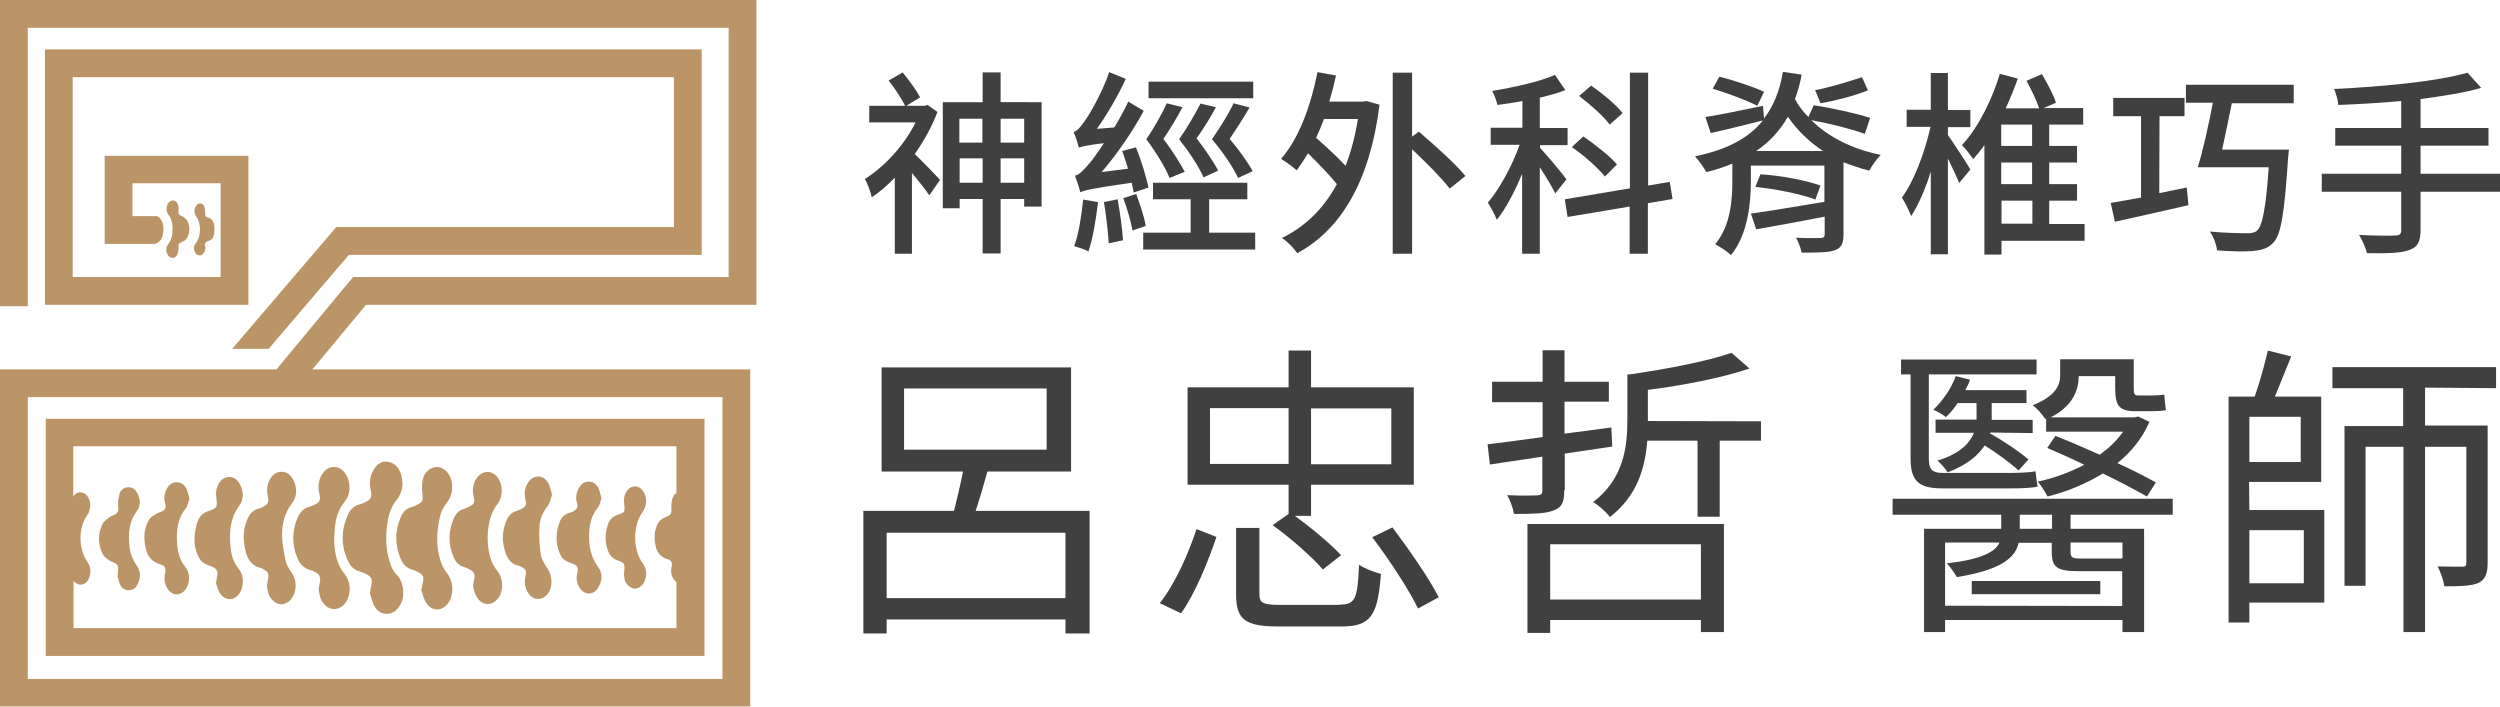 <?xml version="1.0" encoding="utf-8"?>
<!-- Generator: Adobe Illustrator 25.2.1, SVG Export Plug-In . SVG Version: 6.00 Build 0)  -->
<svg version="1.1" id="圖層_1" xmlns="http://www.w3.org/2000/svg" xmlns:xlink="http://www.w3.org/1999/xlink" x="0px" y="0px"
	 viewBox="0 0 890.7 251.8" style="enable-background:new 0 0 890.7 251.8;" xml:space="preserve">
<style type="text/css">
	.st0{fill:#BB9568;}
	.st1{fill:#404040;}
</style>
<g>
	<g>
		<g>
			<path class="st0" d="M269.5,108.6V0H0v109.1h9.9V9.9h249.7v88.8H125.8l-27.3,32.9H0v120.1h267.3V131.6h-156l19.1-23
				C130.4,108.6,269.5,108.6,269.5,108.6z M257.4,241.9H9.9V141.5h247.5V241.9z"/>
			<path class="st0" d="M119.8,80.9l-37.1,43.4h13l28.6-33.5H250V17.6H16v91h72.5V55.5H37.3v31.4h13.2l0,0h4.7
				c1.5-0.5,2.4-1.5,2.8-3.1c0.4-2,0.4-4-0.8-5.8c-0.3-0.4-0.8-0.7-1.2-1h-2.6l0,0h-6.2V65.3h31.4v33.4H25.9V27.5h214.2v53.4H119.8z
				"/>
			<path class="st0" d="M251,149.2H16.3v84.5H251V149.2z M26.2,223.8v-16.9c0.6,0.8,1.4,1.4,2.5,1.4c1.5,0,2.5-1,3-2.3
				c0.8-2,0.7-3.9-0.5-5.7c-3.3-4.7-3.4-12.2-0.1-16.8c1.3-1.9,1.4-4.7,0.2-6.5c-1.4-2.1-3.9-2.2-5.2-0.1V159H241v16.6
				c-0.4,0.3-0.8,0.7-1.1,1.3c-0.6,1.1-0.8,2.6-0.7,3.9c0.1,2.3,0,2.6-2.2,3.5c-0.9,0.4-1.9,1-2.4,1.8c-1.6,2.8-1.7,5.8-0.9,8.9
				c0.6,2.3,2.1,3.6,4.3,4.3c1.2,0.4,1.6,1.3,1.3,2.6c-0.4,1.6-0.2,3.2,0.8,4.6c0.3,0.4,0.6,0.7,0.9,0.9v16.4H26.2z"/>
			<path class="st0" d="M139.5,202c-1.8-4.5-2.2-9.1-1.7-13.9c0.4-3.4,1-6.9,3.3-9.7s2.8-5.9,1.8-9.3c-0.7-2.4-2.2-4.2-4.8-4.6
				c-2.3-0.3-3.9,1-5,2.9c-1.2,2.1-1.6,4.4-1.1,6.8c0.7,3,0.3,3.8-2.5,5c-0.5,0.2-0.9,0.4-1.4,0.5c-1.9,0.5-3.2,1.7-4,3.4
				c-2.6,5.6-2.8,11.3,0,17c0.8,1.7,2.1,3,4.1,3.5c0.8,0.2,1.5,0.5,2.2,0.9c2,1,2.3,1.9,1.9,4c-0.2,0.8-0.3,1.7-0.5,2.9
				c0.4,1.2,0.7,2.8,1.4,4.2c0.9,1.8,2.4,3.1,4.6,3.1c2.2,0,3.6-1.3,4.7-3c1.9-3.2,1.5-7.6-0.8-10.6
				C140.7,204.2,140,203.1,139.5,202z"/>
			<path class="st0" d="M157.3,200.8c-1.5-4-1.8-8.2-1.3-12.4c0.4-3.2,0.9-6.4,3-9c2-2.5,2.5-5.3,1.8-8.3c-0.6-2.6-2.8-4.7-5-4.7
				c-2.3-0.1-4.6,1.7-5.2,4.5c-0.3,1.6-0.3,3.4-0.1,5c0.3,2.3,0.1,3-2,4c-0.5,0.3-1.1,0.5-1.7,0.7c-1.9,0.5-3.2,1.7-3.9,3.4
				c-2.3,5.1-2.3,10.3,0,15.4c0.8,1.8,2.1,3,4,3.6c0.9,0.2,1.7,0.7,2.5,1.1c1.2,0.6,1.7,1.6,1.3,3c-0.2,0.9-0.3,1.9-0.5,2.8
				c-0.1,0-0.2,0.1-0.2,0.1c0.6,1.6,0.9,3.3,1.8,4.7c2,3.3,5.9,3.2,8,0c2-3,1.8-7.4-0.4-10.3C158.5,203.3,157.8,202,157.3,200.8z"/>
			<path class="st0" d="M120.6,200.8c-1.7-4.1-1.7-8.4-1.3-12.7c0.3-3.5,1.3-6.7,3.6-9.5c2.1-2.5,2.1-6.7,0.4-9.5
				c-1-1.6-2.4-2.8-4.4-2.7c-2.1,0-3.4,1.3-4.4,3c-1.1,2.1-1.3,4.3-0.7,6.6c0.5,2.2,0.1,3-1.9,3.9c-0.5,0.2-1,0.5-1.5,0.6
				c-2.2,0.5-3.5,2-4.4,4c-2,4.7-2,9.5-0.1,14.2c0.9,2.2,2.3,3.8,4.7,4.4c0.6,0.1,1.2,0.5,1.8,0.8c1.4,0.7,1.9,1.8,1.6,3.3
				c-0.2,0.9-0.3,1.8-0.5,2.7c0.2,0.9,0.3,2,0.6,2.9c0.8,2.5,2.8,4.2,4.9,4.2s4.1-1.5,5-3.9c1.1-3.2,0.7-6.2-1.4-8.9
				C121.7,203.2,121.1,202,120.6,200.8z"/>
			<path class="st0" d="M175.1,199.9c-1.5-4.3-1.7-8.7-0.9-13.2c0.5-2.6,1.4-5.1,3.1-7.2c2-2.6,1.9-6.9,0-9.4
				c-2-2.6-5.2-2.6-7.2-0.1c-1.7,2.1-1.9,4.6-1.3,7.1c0.4,1.8,0.1,2.6-1.6,3.4c-0.6,0.3-1.3,0.6-1.9,0.8c-1.6,0.4-2.7,1.5-3.4,2.9
				c-2.3,4.8-2.3,9.7-0.2,14.5c0.7,1.7,2,2.9,3.8,3.4c0.8,0.2,1.5,0.6,2.2,1c1.1,0.6,1.6,1.6,1.3,2.9c-0.2,0.8-0.3,1.7-0.5,2.9
				c0.3,1,0.6,2.5,1.3,3.7c2,3.5,5.9,3.4,8,0.1c1.7-2.7,1.4-6.7-0.6-9.3C176.3,202.3,175.6,201.1,175.1,199.9z"/>
			<path class="st0" d="M101.8,199.9c-0.6-2.8-1.2-5.7-1.3-8.6c-0.1-4.4,0.8-8.5,3.6-12.1c1.9-2.5,1.8-5.6,0.3-8.4
				c-0.9-1.6-2.2-2.8-4.2-2.7c-1.9,0-3.2,1.2-4.1,2.8c-1.1,2-1.1,4.1-0.6,6.3c0.4,1.6-0.2,2.6-1.6,3.3c-0.6,0.3-1.2,0.6-1.8,0.7
				c-1.8,0.5-3,1.7-3.8,3.4c-1.4,3.1-1.8,6.4-1.2,9.8c0.6,3.7,1.7,7,5.9,8c0.3,0.1,0.6,0.2,0.8,0.4c1.7,0.9,2,1.5,1.7,3.4
				c-0.1,0.7-0.2,1.5-0.4,2.3c0.1,0.8,0.2,1.7,0.4,2.6c0.7,2.4,2.7,4.2,4.7,4.2s3.9-1.6,4.7-4c0.9-2.9,0.4-5.5-1.4-7.9
				C102.8,202.3,102,201.2,101.8,199.9z"/>
			<path class="st0" d="M195.1,180.3c0.9-1.1,1.1-2.7,1.6-4.1c-0.5-1.4-0.7-2.8-1.3-4c-1.8-3.3-5.6-3.2-7.4,0
				c-1.1,1.8-1.3,3.8-0.8,5.8c0.5,1.8,0.1,2.5-1.6,3.4c-0.4,0.2-0.9,0.4-1.4,0.6c-2.1,0.5-3.2,2-3.9,3.8c-1,2.7-1.5,5.5-0.9,8.4
				c0.7,3.4,1.6,6.5,5.5,7.4c0.2,0,0.4,0.2,0.6,0.2c1.8,0.9,2.2,1.6,1.7,3.6c-0.5,2.1-0.2,4.1,1,5.9c1.8,2.8,5.1,2.8,7.1,0.1
				c1.7-2.5,1.5-6.2-0.2-8.8c-1-1.5-2.1-3.2-2.4-4.9c-0.5-3.2-0.7-6.5-0.5-9.7C192.2,185.2,193.3,182.6,195.1,180.3z"/>
			<path class="st0" d="M85.3,172.2c-1.8-3.1-5.5-3-7.3,0c-1,1.7-1.2,3.5-0.9,5.4c0.4,2.9,0.2,3.5-2.6,4.4c-2.5,0.7-3.8,2.4-4.4,4.7
				c-0.4,1.5-0.7,3.1-0.8,4.7c-0.1,2.6,0.4,5.2,1.7,7.5c1,1.8,2.8,2.3,4.5,3c0.1,0,0.2,0.1,0.3,0.1c1.3,0.6,2,1.6,1.6,3.1
				c-0.2,0.7-0.2,1.4-0.3,2.1c-0.1,0-0.2,0.1-0.3,0.1c0.5,1.4,0.8,2.9,1.6,4.1c1.8,2.8,5.2,2.7,7-0.1c1.5-2.4,1.6-6.2-0.2-8.4
				c-1.8-2.2-2.7-4.7-3-7.4c-0.6-5.5-0.4-10.7,3.1-15.4C87,177.8,86.8,174.9,85.3,172.2z"/>
			<path class="st0" d="M67.5,177.6c-0.4-1.3-0.6-2.3-1-3.3c-0.7-1.5-1.9-2.5-3.6-2.5c-1.7,0-2.9,1.1-3.6,2.6
				c-0.8,1.6-1,3.4-0.4,5.1c0.4,1.3-0.1,2.2-1.2,2.7c-0.7,0.3-1.4,0.5-2.1,0.9c-0.8,0.5-1.8,1-2.3,1.8c-2.1,3.2-2.2,6.8-1.4,10.4
				c0.6,3,2.3,4.9,5.3,5.8c1.7,0.5,2,1.4,1.6,3.2c-0.4,2.1-0.2,4,1.1,5.7c1.7,2.4,4.6,2.3,6.3-0.1c1.5-2.2,1.6-5.7-0.1-7.8
				c-1.8-2.2-2.6-4.7-2.9-7.5c-0.5-4.8-0.2-9.4,2.9-13.4C66.9,180.3,67.1,178.8,67.5,177.6z"/>
			<path class="st0" d="M214.3,177.5c-0.4-1.3-0.6-2.4-1-3.4c-0.7-1.5-1.9-2.6-3.6-2.5c-1.8,0-2.9,1.1-3.7,2.7c-0.7,1.6-1,3.3-0.4,5
				c0.5,1.3-0.1,2.2-1.2,2.8c-0.5,0.3-1,0.5-1.5,0.6c-1.9,0.5-3,1.8-3.6,3.5c-0.4,1.2-0.8,2.5-0.9,3.8c-0.3,2.7,0.1,5.3,1.3,7.7
				c0.9,2,2.7,2.5,4.5,3.2c1.6,0.7,1.9,1.4,1.5,3.2c-0.5,1.9-0.2,3.7,0.8,5.3c1.7,2.7,4.9,2.8,6.6,0c1.5-2.4,1.7-5.1,0-7.4
				c-2.3-3.1-3.1-6.5-3.2-10.1c-0.1-3.9,0.4-7.7,3-10.9C213.6,180.2,213.9,178.7,214.3,177.5z"/>
			<path class="st0" d="M46.1,194.5c-0.4-4.4-0.2-8.6,2.6-12.3c1.5-2,1.4-4.3,0.2-6.5c-0.7-1.3-1.7-2.2-3.2-2.1
				c-1.5,0-2.7,0.9-3.1,2.3c-0.4,1.5-0.7,3.1-0.5,4.7c0.2,1.5-0.2,2.3-1.5,2.9c-0.4,0.2-0.9,0.3-1.2,0.5c-1,0.8-2.2,1.5-2.8,2.5
				c-1.8,3.6-1.8,7.3,0,10.9c0.5,1,1.7,2,2.8,2.5c2.7,1.2,2.9,1.3,2.6,4.2c0,0.3,0,0.6,0,0.9c-0.1,0-0.1,0-0.2,0.1
				c0.3,1,0.5,2,0.9,3c0.6,1.3,1.6,2.2,3.1,2.2s2.6-0.8,3.2-2.1c1.2-2.3,1.2-4.6-0.3-6.7C47.2,199.2,46.3,197,46.1,194.5z"/>
			<path class="st0" d="M229,182.3c1.6-2.2,1.6-5.4,0-7.5c-1.5-2-3.8-2.1-5.5-0.1c-1.2,1.5-1.3,3.2-1.1,5c0.3,2.6,0.2,2.9-2.3,3.7
				c-1.9,0.6-3,1.9-3.6,3.7c-1,3.1-1,6.1,0.1,9.1c0.6,1.6,1.6,2.8,3.3,3.4c2.6,0.9,2.8,1.2,2.5,3.9c0,0.3-0.1,0.7-0.1,1.1
				c0.1,0.5,0.1,1.1,0.2,1.7c0.4,1.8,1.9,3.2,3.4,3.4c1.3,0.2,2.8-0.8,3.6-2.3c1.1-2.3,1-4.6-0.5-6.7
				C225.4,195.8,225.4,187.3,229,182.3z"/>
			<path class="st0" d="M59.9,87c-0.9,1.2-0.8,2.5-0.2,3.7c0.4,0.7,1,1.2,1.8,1.2s1.4-0.5,1.7-1.3c0.2-0.5,0.4-1.7,0.4-1.7
				c0-0.2,0-0.3,0-0.5c-0.1-1.6,0-1.6,1.5-2.3c0.6-0.3,1.3-0.8,1.6-1.4c1-2,1-4.1,0-6.1c-0.3-0.6-1-1-1.5-1.4
				C65,77,64.7,77,64.5,76.9c-0.7-0.3-0.9-0.8-0.9-1.6c0.1-0.9,0-1.8-0.3-2.6c-0.2-0.8-0.9-1.2-1.7-1.3c-0.8,0-1.4,0.5-1.8,1.2
				c-0.6,1.2-0.7,2.5,0.1,3.7c1.6,2.1,1.7,4.4,1.5,6.9C61.2,84.6,60.8,85.9,59.9,87z"/>
			<path class="st0" d="M69.4,89.7c0.3,0.8,0.9,1.3,1.7,1.3c0.9,0,1.4-0.6,1.8-1.4c0.2-0.4,0.2-0.9,0.3-1.4
				c-0.7-1.6,0.2-2.1,1.6-2.6c1-0.3,1.3-1.4,1.5-2.3c0.1-1,0.2-2.1,0-3.1c-0.2-1.3-0.8-2.3-2.2-2.7c-1-0.3-1-0.6-1-1.7
				c0-0.8-0.1-1.7-0.4-2.4c-0.7-1.3-2.1-1.2-2.9,0c-0.7,1-0.7,2.6,0.1,3.7c1.8,2.6,1.8,6.8,0,9.4C69,87.5,68.9,88.6,69.4,89.7z"/>
		</g>
	</g>
	<g>
		<path class="st1" d="M334,39.9c-2,5.2-4.8,10.3-8.1,15c2.8,2.6,7.7,7.7,9,9.2l-3.8,5.5c-1.3-2-3.9-5.2-6.2-8v28.8h-6.1V63.3
			c-2.7,2.8-5.4,5.1-8.2,7c-0.4-1.9-1.6-5.2-2.5-6.5c7-4.4,14-11.9,18.1-20.2h-16.5v-5.9h12.8c-1.3-2.5-3.7-6.3-5.9-9l5-2.9
			c2.3,2.8,5,6.5,6.2,8.9l-4.9,3h6.5l1.1-0.3L334,39.9z M371.1,36.4v37.2h-6.2v-2.7h-8.4v19.4h-6.4V70.9h-8.2v3.3h-6V36.4h14.2V25.8
			h6.4v10.6H371.1z M341.8,42.3v8.5h8.2v-8.5H341.8z M350.1,65.1v-8.7h-8.2v8.7H350.1z M356.5,42.3v8.5h8.4v-8.5H356.5z M364.9,65.1
			v-8.7h-8.4v8.7H364.9z"/>
		<path class="st1" d="M403.9,68.6c-0.2-1.1-0.4-2.2-0.7-3.5c-14.6,2.1-16.8,2.7-18.3,3.4c-0.3-1.3-1.3-4.3-1.9-5.9
			c1.5-0.3,3.1-2,5.2-4.5c1-1.1,2.9-3.7,5.1-7.1c-6.3,0.8-7.9,1.2-8.9,1.6c-0.3-1.2-1.2-4-1.9-5.6c1.3-0.3,2.4-1.7,3.9-3.8
			c1.5-2,6.2-9.9,8.8-17.5l5.9,2.4c-2.9,6.2-6.6,12.6-10.3,17.8l6.2-0.5c1.8-2.9,3.5-6.1,5-9.2l5.5,3.3c-4.2,7.7-9.6,15.5-15,21.8
			l9.4-1.2c-0.7-2.1-1.3-4.3-2.1-6.3l4.9-1.3c1.9,4.5,3.7,10.7,4.5,14.3L403.9,68.6z M391.2,72c-0.7,6.3-1.9,13.2-3.4,17.6
			c-1.1-0.7-3.7-1.5-5.1-1.9c1.6-4.2,2.6-10.7,3.2-16.6L391.2,72z M398.2,71c0.8,4.6,1.7,10.6,1.9,14.6l-5.1,1.1
			c-0.2-4-0.9-10.1-1.7-14.7L398.2,71z M404.8,69.1c1.3,3.6,2.9,8.2,3.4,11.4l-4.7,1.6c-0.6-3.1-1.9-7.9-3.3-11.5L404.8,69.1z
			 M447.2,82.9v6h-39.9v-6h16.9V71h-13.4v-5.9h33.6V71h-13.6v11.9H447.2z M416.7,63.4c-1.5-3.7-4.7-9-8.3-13.8
			c2.9-4.2,5.7-9.3,7.3-12.8l5.6,1.4c-1.9,3.6-4.5,7.9-6.8,11.3c3,3.9,6,8.7,7.6,11.7L416.7,63.4z M446.5,35h-37.3v-5.9h37.3V35z
			 M433.2,38.2c-1.9,3.6-4.5,7.8-6.9,11.1c3,3.8,6.2,8.5,7.7,11.5l-5.2,2.4c-1.6-3.7-5-8.9-8.7-13.6c2.9-4.1,5.9-9.3,7.6-12.7
			L433.2,38.2z M441.1,63.4c-1.7-3.7-5.3-9.1-9.3-13.8c2.9-4.2,6.1-9.3,7.7-12.8l5.7,1.5c-2.1,3.6-4.8,7.8-7.1,11.2
			c3.3,3.8,6.6,8.5,8.2,11.5L441.1,63.4z"/>
		<path class="st1" d="M486.9,36l4.6,1.3c-3.5,27.9-14.1,44.7-29.3,52.9c-1.1-1.6-3.7-4.4-5.5-5.4c8.2-4,14.8-10.3,19.6-19.2
			c-2.6-3.2-6.6-7.4-10.3-11c-1.3,2.3-2.7,4.2-4,6.1c-1.2-1.1-4-3.2-5.6-4.1c6.3-7.1,10.6-18.8,13-30.9l6.6,1.2
			c-0.7,3.2-1.5,6.3-2.4,9.3h11.9L486.9,36z M471.7,42.4c-0.9,2.4-1.8,4.6-2.8,6.7c3.4,3,7.6,6.8,10.5,10c1.9-4.9,3.4-10.5,4.4-16.7
			C483.8,42.4,471.7,42.4,471.7,42.4z M505.5,46.9c5.5,4.7,13,11.4,16.6,15.8l-5.6,4.5c-2.9-3.8-8.4-9.3-13.4-14v37.2h-6.9V25.9h6.9
			v22.8L505.5,46.9z"/>
		<path class="st1" d="M554.1,68.9c-1-2.1-3.4-6.1-5.5-9.3v30.8h-6.3V61.9c-2.6,6.4-5.8,12.4-9,16.4c-0.7-1.8-2.2-4.5-3.2-6.1
			c4.1-4.8,8.7-13.2,11.3-20.6h-10.3v-6.1h11.3V36c-3,0.6-6.1,1-8.9,1.4c-0.3-1.4-1.1-3.7-1.9-5c7.9-1.3,16.9-3.3,22.4-5.7l3.7,5.4
			c-2.7,1.1-5.8,1.9-9.1,2.7v10.8h9.9v6.1h-9.8v1c2.1,2.2,8.1,9.3,9.4,11.2L554.1,68.9z M587.1,72.4v18h-6.5V73.6l-22.1,3.7l-1-6.3
			l23.2-3.9V25.9h6.5v40.2l7.7-1.3l1,6.1L587.1,72.4z M571.8,62.9c-2.4-3-7.5-7.6-11.8-10.5l4.1-3.8c4.2,2.9,9.6,7.1,12,10
			L571.8,62.9z M573.5,44.4c-2.1-2.9-6.9-7.2-10.9-10.2l4.3-3.7c4,2.8,8.9,6.8,11.2,9.8L573.5,44.4z"/>
		<path class="st1" d="M664.4,47.7c-4.5-1.7-12.6-3.7-19.1-4.9c6.1,6,14.5,10.3,24.8,12.4c-1.4,1.3-3.3,4-4.1,5.6
			c-3.3-0.8-6.3-1.9-9.2-3v25.7c0,3.3-0.8,4.9-3.2,5.7c-2.4,0.8-6.2,0.8-11.7,0.8c-0.3-1.5-1.2-3.9-2-5.3c3.7,0.2,7.7,0.1,8.7,0.1
			c1.1-0.1,1.5-0.3,1.5-1.3v-6.3c-8.7,1.7-17.6,3.3-24.4,4.5l-1.9-5.6c6.7-0.9,16.5-2.6,26.2-4.2V59h-26.2v5.6
			c0,7.9-1.1,19-7.1,26.3c-1.1-1.2-4-3-5.6-3.9c5.5-6.6,6.1-15.8,6.1-22.5v-6.2c-2.9,1.2-5.9,2.2-9.3,3c-0.7-1.4-2.7-4.2-4-5.6
			c11-2.3,18.9-6.2,24.2-12.8c-6.4,1.6-13.1,3.3-18.6,4.5l-1.9-5.7c5.1-0.8,12.8-2.4,20.5-4l0.4,4.5c3.3-4.3,5.6-9.8,6.7-16.6l6.7,1
			c-0.6,3.2-1.4,6.1-2.4,8.7c1.3,2.4,2.9,4.5,4.8,6.4l1.9-4.2c6.6,1,15.2,2.9,20.1,4.5L664.4,47.7z M626.1,37.7
			c-3.6-1.9-10.6-4.5-15.9-6.1l2.4-4.3c5.1,1.3,12.3,3.7,15.9,5.4L626.1,37.7z M627.2,62.1c7.1,0.4,16.4,2.2,21.4,4l-1.8,5
			c-4.9-1.9-14.2-3.8-21.4-4.5L627.2,62.1z M649.5,53.8c-5-3.3-9.2-7.4-12.5-12.2c-2.9,5-6.6,9-11.3,12.2H649.5z M665.5,32.2
			c-4.6,1.9-12.1,3.8-16.9,4.6l-1.9-4.7c4.8-0.8,12.1-3.1,16.7-4.6L665.5,32.2z"/>
		<path class="st1" d="M694,48.1c1.9,2.7,6.9,10.3,8,12.3l-4,4.8c-0.8-2.1-2.4-5.4-4-8.7v34.1h-6.1V61.1c-1.9,6.3-4.5,12.1-7,15.9
			c-0.7-1.9-2.1-4.8-3.3-6.6c4.2-5.6,8.2-16.1,10.2-25.2h-8.5v-6.1h8.6V26h6.1v13.2h8v6.1h-8L694,48.1L694,48.1z M742.8,85.8h-29.7
			v4.9h-6.1v-39c-1.3,1.9-2.6,3.4-4,5c-0.9-1.4-2.7-3.7-4-5c6.1-6.5,11.1-17.2,13.5-25.4l6.4,1.7c-1.2,3.4-2.7,7.1-4.3,10.6h11.9
			c-0.9-2.8-2.8-6.7-4.5-9.8l5.5-2.4c1.9,3.3,4.1,7.3,5,10.2l-4.4,1.9h14.1v5.9h-12.1v7.6h9.9v5.9h-9.9v7.7h9.9v5.9h-9.9v8.3h12.6
			V85.8z M724,44.4h-11v7.6h11V44.4z M724,57.9h-11v7.7h11V57.9z M713.1,79.7h11v-8.2h-11V79.7z"/>
		<path class="st1" d="M769.3,68.8c3.3-0.7,6.6-1.3,9.8-2l0.6,6.3c-9.2,2.1-18.9,4.3-26.2,5.9l-1.5-6.7c3-0.5,6.7-1.2,10.8-1.9v-29
			h-9.9v-6.5h25.4v6.5h-8.9L769.3,68.8L769.3,68.8z M795.2,36.6c-1.1,5.6-2.4,11.5-3.5,16.7h23.8l-0.3,3
			c-1.3,19.4-2.4,27.2-5.3,30.2c-1.9,2-4,2.6-7.1,2.9c-2.8,0.3-7.7,0.2-12.9-0.2c-0.2-1.9-1.2-4.8-2.6-6.7c5.5,0.5,11,0.6,13.2,0.6
			c1.7,0,2.7-0.2,3.5-0.8c2.1-1.7,3.3-8.4,4.3-22.7H783c1.9-6,3.9-15.1,5.4-23h-9.6v-6.4h38.4v6.6H795.2z"/>
		<path class="st1" d="M890.7,68.3h-28.3V82c0,4.3-1.2,6.1-4.1,7.1c-2.9,1.1-7.7,1.2-15,1.1c-0.4-1.8-1.7-4.7-2.8-6.5
			c5.6,0.3,11.3,0.3,12.9,0.2c1.5,0,2.1-0.5,2.1-1.9V68.3h-28.3v-6.4h28.3v-10H832v-6.3h23.5V36c-7.6,0.7-15.2,1.1-22.4,1.4
			c-0.1-1.6-0.9-4.3-1.5-5.7c16.7-0.8,36.5-2.6,47.5-5.8l4.9,5.4c-6.1,1.8-13.6,2.9-21.6,4v10.3h24.2v6.3h-24.2v10h28.3V68.3z"/>
		<path class="st1" d="M388.2,182v43.7h-8.6v-5h-63.7v5h-8.3V182h32.3c1.1-4.3,2.3-9.4,3.2-14h-29v-37.1h67.5v37.1h-29.8
			c-1.3,4.7-2.8,9.8-4.2,14H388.2L388.2,182z M379.6,213.1v-23.3h-63.7v23.3H379.6z M322.1,160.2h50.8v-21.8h-50.8V160.2z"/>
		<path class="st1" d="M413.2,214.9c5.5-6.9,10.3-17.9,13.1-26.4l7.1,2.8c-2.9,8.5-7.4,19.9-12.6,27.2L413.2,214.9z M459.1,172.7
			h-36v-34.7h36v-13.1h8v13.1h36.6v34.7h-36.6v11.1h-5.8c6,4.3,12.9,10.1,16.5,14l-6.5,5.1c-3.7-4.4-11.5-11.2-17.9-15.8l5.7-4
			V172.7z M459.1,165.3v-19.9h-28v19.9H459.1z M477.3,215.4c5.5,0,6.4-1.9,6.9-14.2c2,1.4,5.4,2.6,7.8,3.3
			c-1.1,14.9-3.7,18.7-14,18.7h-22.5c-12,0-15.1-2.5-15.1-11.5v-23.6h8.3v23.5c0,3.2,1.1,3.9,7.4,3.9H477.3z M467.1,145.5v19.9h28.6
			v-19.9H467.1z M496.1,187.9c5.7,7.6,13.2,18.3,16.5,24.9l-7.4,4c-3.2-6.7-10.3-17.5-16.3-25.4L496.1,187.9z"/>
		<path class="st1" d="M557.3,174.8c0,4.2-0.8,6-3.9,7.1c-2.8,1.1-7.1,1.2-14,1.2c-0.3-2-1.4-4.9-2.4-6.7c4.9,0.3,9.3,0.1,10.6,0.1
			c1.4-0.1,1.9-0.4,1.9-1.8v-12l-18.7,2.8l-0.8-7.2c5.4-0.7,12.1-1.5,19.6-2.6v-12.4h-18V136h18v-11.2h7.8V136h15.8v7.1h-15.8v11.4
			l16.7-2.2l0.3,6.8l-16.9,2.5v13.1H557.3z M544.2,186.7h70v38.5h-8.2v-4.3h-53.7v4.6h-8.1V186.7z M552.3,193.9v19.7h53.7v-19.7
			H552.3z M627.4,150.1v6.9h-14.7v27.1h-7.9V157h-17.9c-0.8,9.9-3.6,19.6-13.3,27.2c-1.3-1.7-4-4.2-6-5.3
			c10.8-8.3,12.2-19.3,12.2-29.4v-16.1h0.8c13.1-1.9,27.8-4.7,36.3-7.7l6.4,5.6c-9.7,3.3-23.5,6-36.2,7.6v10.7v0.4L627.4,150.1
			L627.4,150.1z"/>
		<path class="st1" d="M737.7,183.4v5h26.2v36.8h-7.7v-4.3H693v4.3h-7.5v-36.8h27.5v-5h-38.7v-5.7h99.8v5.7H737.7z M680.7,133.4
			h-3.4v-5.3h48.3v5.3h-38.4v29.8c0,4,1.1,5.3,5,5.3h23.2c2.8,0,7.7-0.1,9.8-0.6c0.3,1.8,0.4,4,0.8,5.4c-1.9,0.6-6.1,0.7-10.1,0.7
			h-24c-8.6,0-11.2-2.9-11.2-10.8L680.7,133.4L680.7,133.4z M709.1,154.1l-0.1,0.3c5,2.8,10.7,6.7,13.7,9.3l-3.5,3.9
			c-2.8-2.5-7.6-6.1-12.1-8.9c-2.2,3.4-6.1,6.9-13.2,9.6c-0.8-1.4-2.4-3.1-3.6-4.2c8.2-2.5,11.5-6.3,13-9.9h-13.7v-4.7h14.6v-0.8
			v-5.1h-6.7c-1.3,1.9-2.6,3.5-4.2,5c-1-0.8-3.2-2.1-4.5-2.6c3.5-3.4,6.4-7.6,8-12l5.1,1.3c-0.4,1.2-1,2.4-1.7,3.7H722v4.6h-12.4
			v5.3v0.7h14.6v4.7L709.1,154.1L709.1,154.1z M756.1,215.9v-12.4H755h-14.2c-7.8,0-9.8-1.2-9.8-6.9v-3.2h-11.8
			c-1.2,5.4-6.4,9.7-22,12.2c-0.8-1.4-2.4-3.7-3.6-4.9c12.8-1.4,17.4-4.3,18.8-7.4H693v22.5L756.1,215.9L756.1,215.9z M702.5,207
			h45.8v4.7h-45.8V207z M731.1,183.4h-11.5v5h11.5V183.4z M728.7,149.4c-0.8-1.5-3.2-4.2-4.5-5c8.2-3.3,9.8-7.1,9.8-10.8v-5.6h26.2
			v10.3c0,2.1,0.3,2.6,1.5,2.6h4.9c1.3,0,3.3-0.1,4.5-0.3c0.1,1.5,0.3,4,0.6,5.5c-1.2,0.3-3.1,0.4-4.9,0.4h-6.1
			c-6,0-7.1-2.3-7.1-8.3v-4.2h-13c0,5-2.1,10.7-10,14.7h29.9l1.3-0.3l4,1.9c-2.6,6-6.6,10.8-11.4,14.7c5.3,2.4,10.3,5,13.7,6.9
			l-3.2,5c-3.9-2.2-9.6-5.3-15.7-8.2c-6.1,3.7-12.8,6.5-19.7,8.2c-0.8-1.5-2.3-4-3.5-5.3c5.7-1.2,11.4-3.3,16.6-6
			c-4.5-2.2-9.2-4.3-13.2-6l2.9-4.3c4.9,1.9,10.3,4.3,15.8,6.7c3.2-2.3,6.1-5,8.3-8.2H729V149L728.7,149.4z M737.7,193.3v3.2
			c0,2.2,0.6,2.5,3.9,2.5h12.5c1,0,1.7,0,2.1-0.1v-5.6H737.7z"/>
		<path class="st1" d="M801.4,181.7h26.7v33h-26.7v7.1H794v-80.5h9.3c1.8-5,3.6-11.7,4.7-16.4l8.3,2.1c-1.9,4.6-4,10-5.8,14.3h16.5
			v30.4h-25.7L801.4,181.7L801.4,181.7z M801.4,148.5v16.1h18.3v-16.1H801.4z M801.4,188.9v18.9h19.4v-18.9H801.4z M864,138.1v13.5
			h22.3v48.9c0,3.7-0.8,6-3.3,7.2c-2.6,1.1-6.5,1.2-12.1,1.2c-0.3-2-1.4-5.1-2.4-7.1c3.9,0.1,7.5,0.1,8.7,0.1s1.5-0.3,1.5-1.5v-41.2
			h-14.7v66h-7.7v-66h-13.5v49.5h-7.5v-56.9h20.9v-13.5H831v-7.5h58.3v7.5L864,138.1L864,138.1z"/>
	</g>
</g>
</svg>
